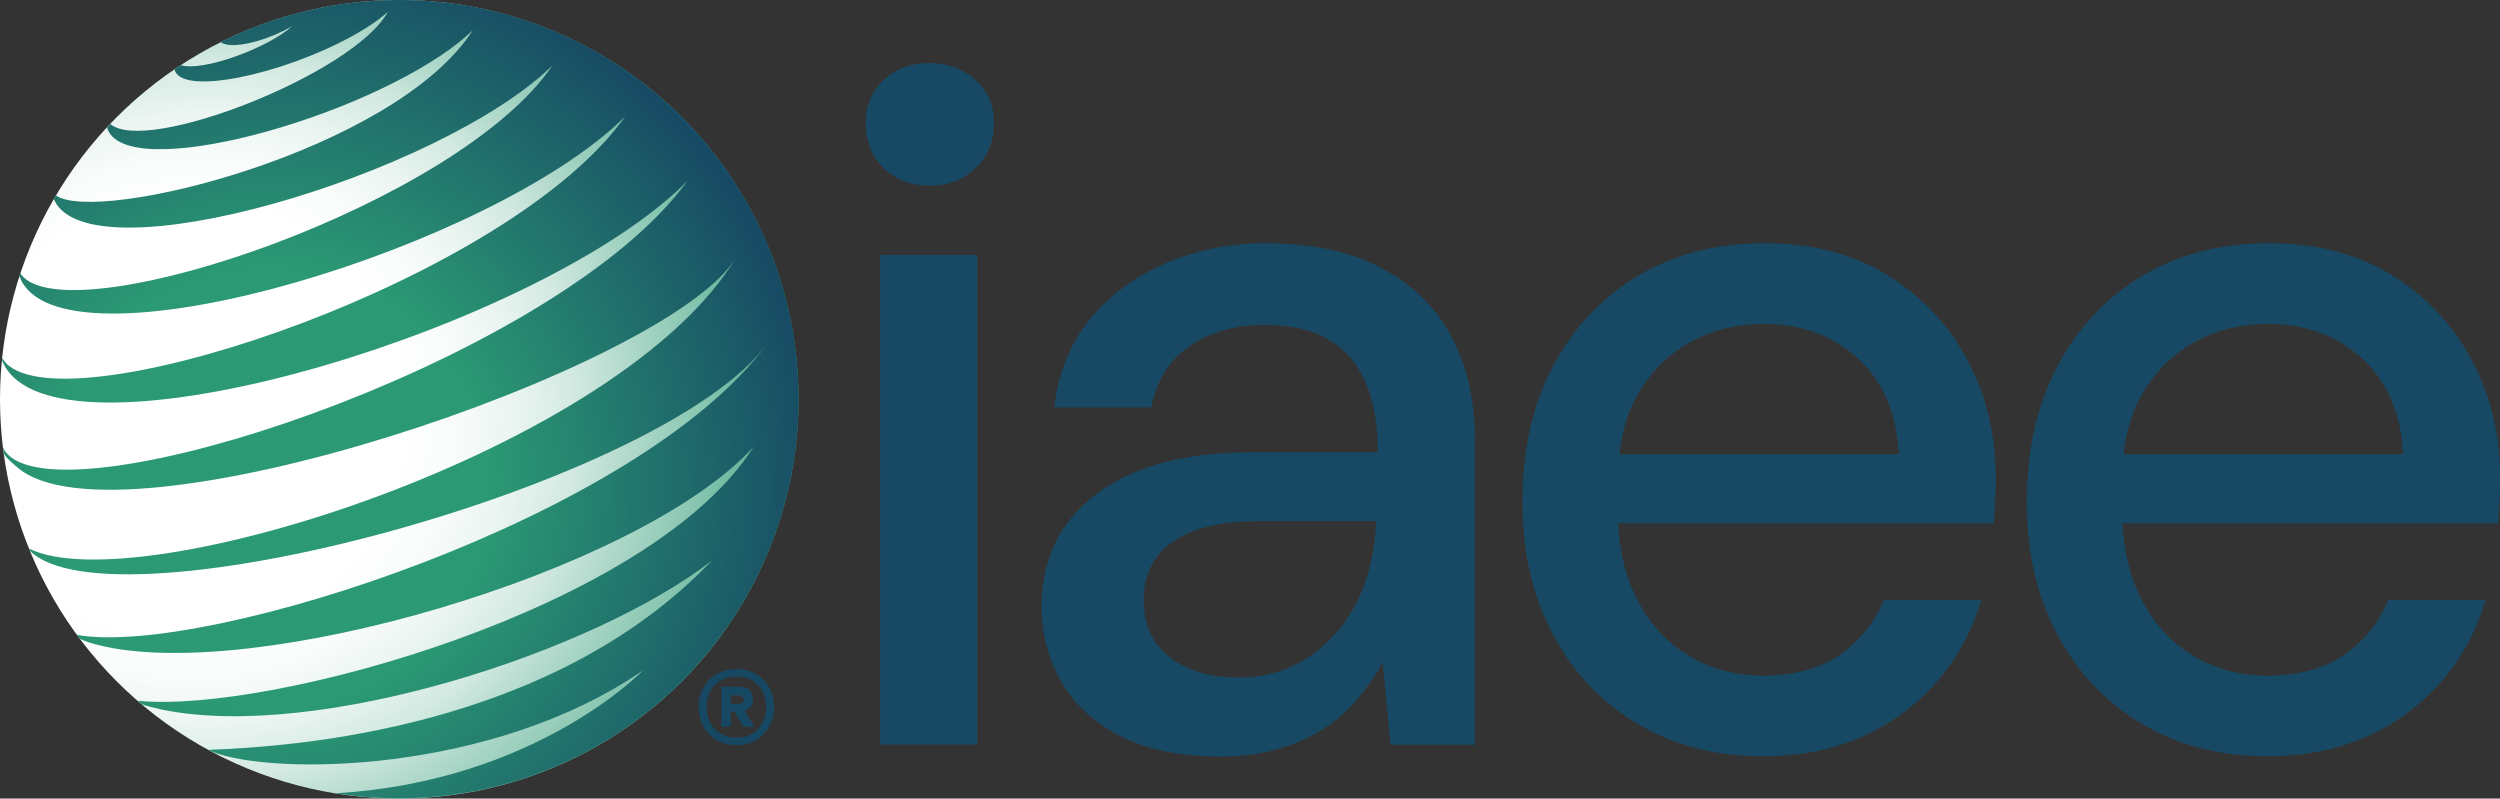 <svg xmlns="http://www.w3.org/2000/svg" xmlns:xlink="http://www.w3.org/1999/xlink" id="Layer_2" data-name="Layer 2" viewBox="0 0 164.17 52.44"><rect x="0" y="0" width="164.17" height="52.44" fill="#333333" stroke="none"/><defs><style> .cls-1 { fill: #164864; } .cls-1, .cls-2, .cls-3, .cls-4 { stroke-width: 0px; } .cls-2 { fill: url(#radial-gradient-2); } .cls-3 { fill: #174964; } .cls-4 { fill: url(#radial-gradient); } </style><radialGradient id="radial-gradient" cx="11.31" cy="56.92" fx="-3.2" fy="56.92" r="63.57" gradientTransform="translate(11.81 -25.46) scale(.93)" gradientUnits="userSpaceOnUse"><stop offset=".24" stop-color="#fff"></stop><stop offset=".29" stop-color="#f9fcfb"></stop><stop offset=".34" stop-color="#ebf5f1"></stop><stop offset=".4" stop-color="#d2e9e1"></stop><stop offset=".45" stop-color="#b0d9cb"></stop><stop offset=".52" stop-color="#84c4ae"></stop><stop offset=".58" stop-color="#4fab8c"></stop><stop offset=".62" stop-color="#2b9a74"></stop></radialGradient><radialGradient id="radial-gradient-2" cx="6.18" cy="61.91" fx="6.18" fy="61.91" r="39.5" gradientTransform="translate(11.81 -25.46) scale(.93)" gradientUnits="userSpaceOnUse"><stop offset=".39" stop-color="#2b9a74"></stop><stop offset="1" stop-color="#174964"></stop></radialGradient></defs><g id="Layer_1_copy" data-name="Layer 1 copy"><rect class="cls-3" x="57.8" y="16.74" width="6.38" height="32.16"></rect><path class="cls-3" d="M61.06,4.14c-1.23,0-2.24.37-3.03,1.12-.79.74-1.18,1.69-1.18,2.84s.39,2.17,1.18,2.94c.79.77,1.8,1.15,3.03,1.15s2.19-.38,3-1.15c.81-.77,1.21-1.74,1.21-2.94s-.4-2.09-1.21-2.84c-.81-.74-1.81-1.12-3-1.12Z"></path><path class="cls-3" d="M90.67,17.57c-2.04-1.06-4.57-1.6-7.59-1.6-2.3,0-4.47.44-6.51,1.31-2.04.87-3.71,2.11-5.01,3.7-1.3,1.6-2.07,3.52-2.33,5.77h6.38c.34-1.79,1.19-3.14,2.55-4.05,1.36-.91,3-1.37,4.91-1.37,1.66,0,3.03.31,4.12.93,1.09.62,1.9,1.54,2.46,2.78.55,1.23.83,2.79.83,4.66h-8.36c-2.85,0-5.3.4-7.34,1.21-2.04.81-3.62,1.97-4.72,3.48-1.11,1.51-1.66,3.33-1.66,5.46,0,1.74.42,3.37,1.28,4.88.85,1.51,2.15,2.71,3.89,3.61,1.74.89,3.93,1.34,6.57,1.34,1.36,0,2.61-.16,3.73-.48,1.13-.32,2.13-.75,3-1.31.87-.55,1.63-1.21,2.27-1.98.64-.77,1.19-1.57,1.66-2.42l.51,5.42h5.55v-19.91c0-2.68-.52-4.99-1.56-6.92-1.04-1.94-2.58-3.43-4.63-4.5ZM90.35,34.41c-.04,1.28-.27,2.52-.67,3.73-.4,1.21-1,2.3-1.79,3.25-.79.96-1.73,1.71-2.84,2.27-1.11.55-2.34.83-3.7.83s-2.45-.21-3.38-.64c-.94-.42-1.65-1.01-2.14-1.75-.49-.74-.73-1.65-.73-2.71s.26-1.91.77-2.68c.51-.77,1.33-1.37,2.46-1.82,1.13-.45,2.61-.67,4.43-.67h7.59v.19Z"></path><path class="cls-3" d="M123.97,18.08c-2.26-1.4-4.96-2.11-8.1-2.11s-5.91.71-8.3,2.14c-2.38,1.43-4.24,3.4-5.58,5.93-1.34,2.53-2.01,5.5-2.01,8.9s.67,6.23,2.01,8.74c1.34,2.51,3.2,4.47,5.58,5.87,2.38,1.4,5.1,2.11,8.17,2.11,2.51,0,4.73-.45,6.67-1.34,1.94-.89,3.56-2.12,4.88-3.67,1.32-1.55,2.25-3.31,2.81-5.26h-6.38c-.64,1.53-1.62,2.74-2.94,3.64-1.32.89-3,1.34-5.04,1.34-1.7,0-3.28-.41-4.72-1.24-1.45-.83-2.61-2.06-3.48-3.7-.75-1.41-1.18-3.1-1.28-5.07h24.67c.04-.6.07-1.14.1-1.63.02-.49.03-.95.03-1.37,0-2.81-.62-5.37-1.85-7.69-1.23-2.32-2.98-4.18-5.23-5.58ZM106.34,29.82c.17-1.52.57-2.83,1.21-3.92.87-1.51,2.03-2.66,3.48-3.45,1.45-.79,3.04-1.18,4.79-1.18,2.47,0,4.53.76,6.19,2.27,1.66,1.51,2.55,3.61,2.68,6.29h-18.34Z"></path><path class="cls-3" d="M162.32,23.66c-1.23-2.32-2.98-4.18-5.23-5.58-2.26-1.4-4.96-2.11-8.1-2.11s-5.91.71-8.3,2.14c-2.38,1.43-4.24,3.4-5.58,5.93-1.34,2.53-2.01,5.5-2.01,8.9s.67,6.23,2.01,8.74c1.34,2.51,3.2,4.47,5.58,5.87,2.38,1.4,5.1,2.11,8.17,2.11,2.51,0,4.73-.45,6.67-1.34,1.94-.89,3.56-2.12,4.88-3.67,1.32-1.55,2.25-3.31,2.81-5.26h-6.38c-.64,1.53-1.62,2.74-2.94,3.64-1.32.89-3,1.34-5.04,1.34-1.7,0-3.28-.41-4.72-1.24-1.45-.83-2.61-2.06-3.48-3.7-.75-1.41-1.18-3.1-1.28-5.07h24.67c.04-.6.07-1.14.1-1.63.02-.49.03-.95.03-1.37,0-2.81-.62-5.37-1.85-7.69ZM139.45,29.82c.17-1.52.57-2.83,1.21-3.92.87-1.51,2.03-2.66,3.48-3.45,1.45-.79,3.04-1.18,4.79-1.18,2.47,0,4.53.76,6.19,2.27,1.66,1.51,2.55,3.61,2.68,6.29h-18.34Z"></path><g><circle class="cls-4" cx="26.22" cy="26.22" r="26.22"></circle><path class="cls-2" d="M52.44,26.22C52.44,11.74,40.7,0,26.22,0h0c-4.22,0-8.2,1-11.73,2.76h0c.47.39,1.95.2,3.55-.47.42-.18.81-.37,1.16-.58-1.59,1.43-5.85,3.01-7.33,2.57,0,0,0,0,0,0-.14.09-.28.19-.41.28.41,1.77,7.06.35,11.67-2.19,1.38-.76,2-1.3,2.34-1.59-2.24,4.07-15.89,9.4-18.22,7.36-.07.08-.15.16-.22.24,1.12,3.75,16.8-.56,23.17-5.65.26-.21.59-.51.84-.73C25.93,9.92,6.39,14.77,3.67,12.83c-.05.08-.09.16-.14.24,2.24,5.29,25.33-1.55,32.75-8.77C30.09,13.4,5.28,21.77,1.55,18.21c-.08-.08-.16-.18-.22-.27-.02.06-.04.12-.06.18.05.14.12.29.19.42,3.47,6.02,30.95-2.29,39.6-10.9C33.59,18.23,5.45,27.78.61,24.04c-.2-.15-.35-.34-.47-.53,0,.05,0,.1-.01.15.11.29.28.56.47.8,4.96,6.12,35.17-3.08,44.55-12.59C36.97,23.19,6.93,33.49,1.04,30.23c-.4-.22-.69-.51-.85-.86.02.14.04.28.06.42.21.34.58.64.89.9,6.57,5.7,42.83-6.48,47.22-13.81C40.76,29.58,9,39.57,1.9,36.02c.02.05.04.1.06.15,5.45,5.38,41.64-4.28,48.49-13.68-8.39,11.52-37.11,20.7-45.4,19.2.07.09.13.18.2.26.23.13.87.33,1.17.4,10.17,2.59,35.51-4.74,43.07-13.01-6.75,10.66-31.8,17.54-40.44,16.68.1.08.19.16.29.24.28.1.98.27,1.25.33,10.26,2.13,28.47-3.79,36.17-9.79-10.59,11.1-27.5,12.23-33.05,12.44.06.03.13.07.19.11,3.97,1.61,18.47,1.48,28.34-5.34,0,0-7.02,7.32-20.2,8.08,1.36.22,2.76.33,4.18.33,6.77,0,12.95-2.57,17.6-6.78h0s0,0,0,0c5.29-4.8,8.62-11.73,8.62-19.43Z"></path><path class="cls-1" d="M48.37,48.93c-.49,0-.92-.11-1.29-.32-.37-.22-.67-.51-.88-.89s-.32-.81-.32-1.29.11-.92.32-1.29c.21-.37.5-.67.88-.88s.8-.32,1.29-.32.9.11,1.27.32c.37.21.66.51.87.88.21.37.32.8.32,1.29s-.11.91-.32,1.29-.5.67-.87.89c-.37.21-.79.32-1.27.32ZM48.37,48.44c.4,0,.74-.09,1.03-.26.29-.17.51-.41.67-.71.16-.3.24-.65.24-1.04s-.08-.73-.24-1.04-.38-.54-.67-.71-.63-.26-1.03-.26-.75.09-1.04.26c-.3.17-.53.41-.69.71-.16.3-.24.65-.24,1.04s.08.74.24,1.04c.16.31.39.54.69.71.3.17.64.26,1.04.26ZM47.37,47.72v-2.62h1.19c.28,0,.5.07.65.22s.24.35.24.6-.08.44-.24.58-.38.22-.65.22h-.57v1h-.62ZM47.99,46.23h.5c.1,0,.18-.02.24-.07.07-.04.1-.12.1-.22s-.03-.18-.1-.22-.15-.06-.24-.06h-.5v.57ZM48.82,47.72l-.73-1.2h.68l.79,1.2h-.74Z"></path></g></g></svg>